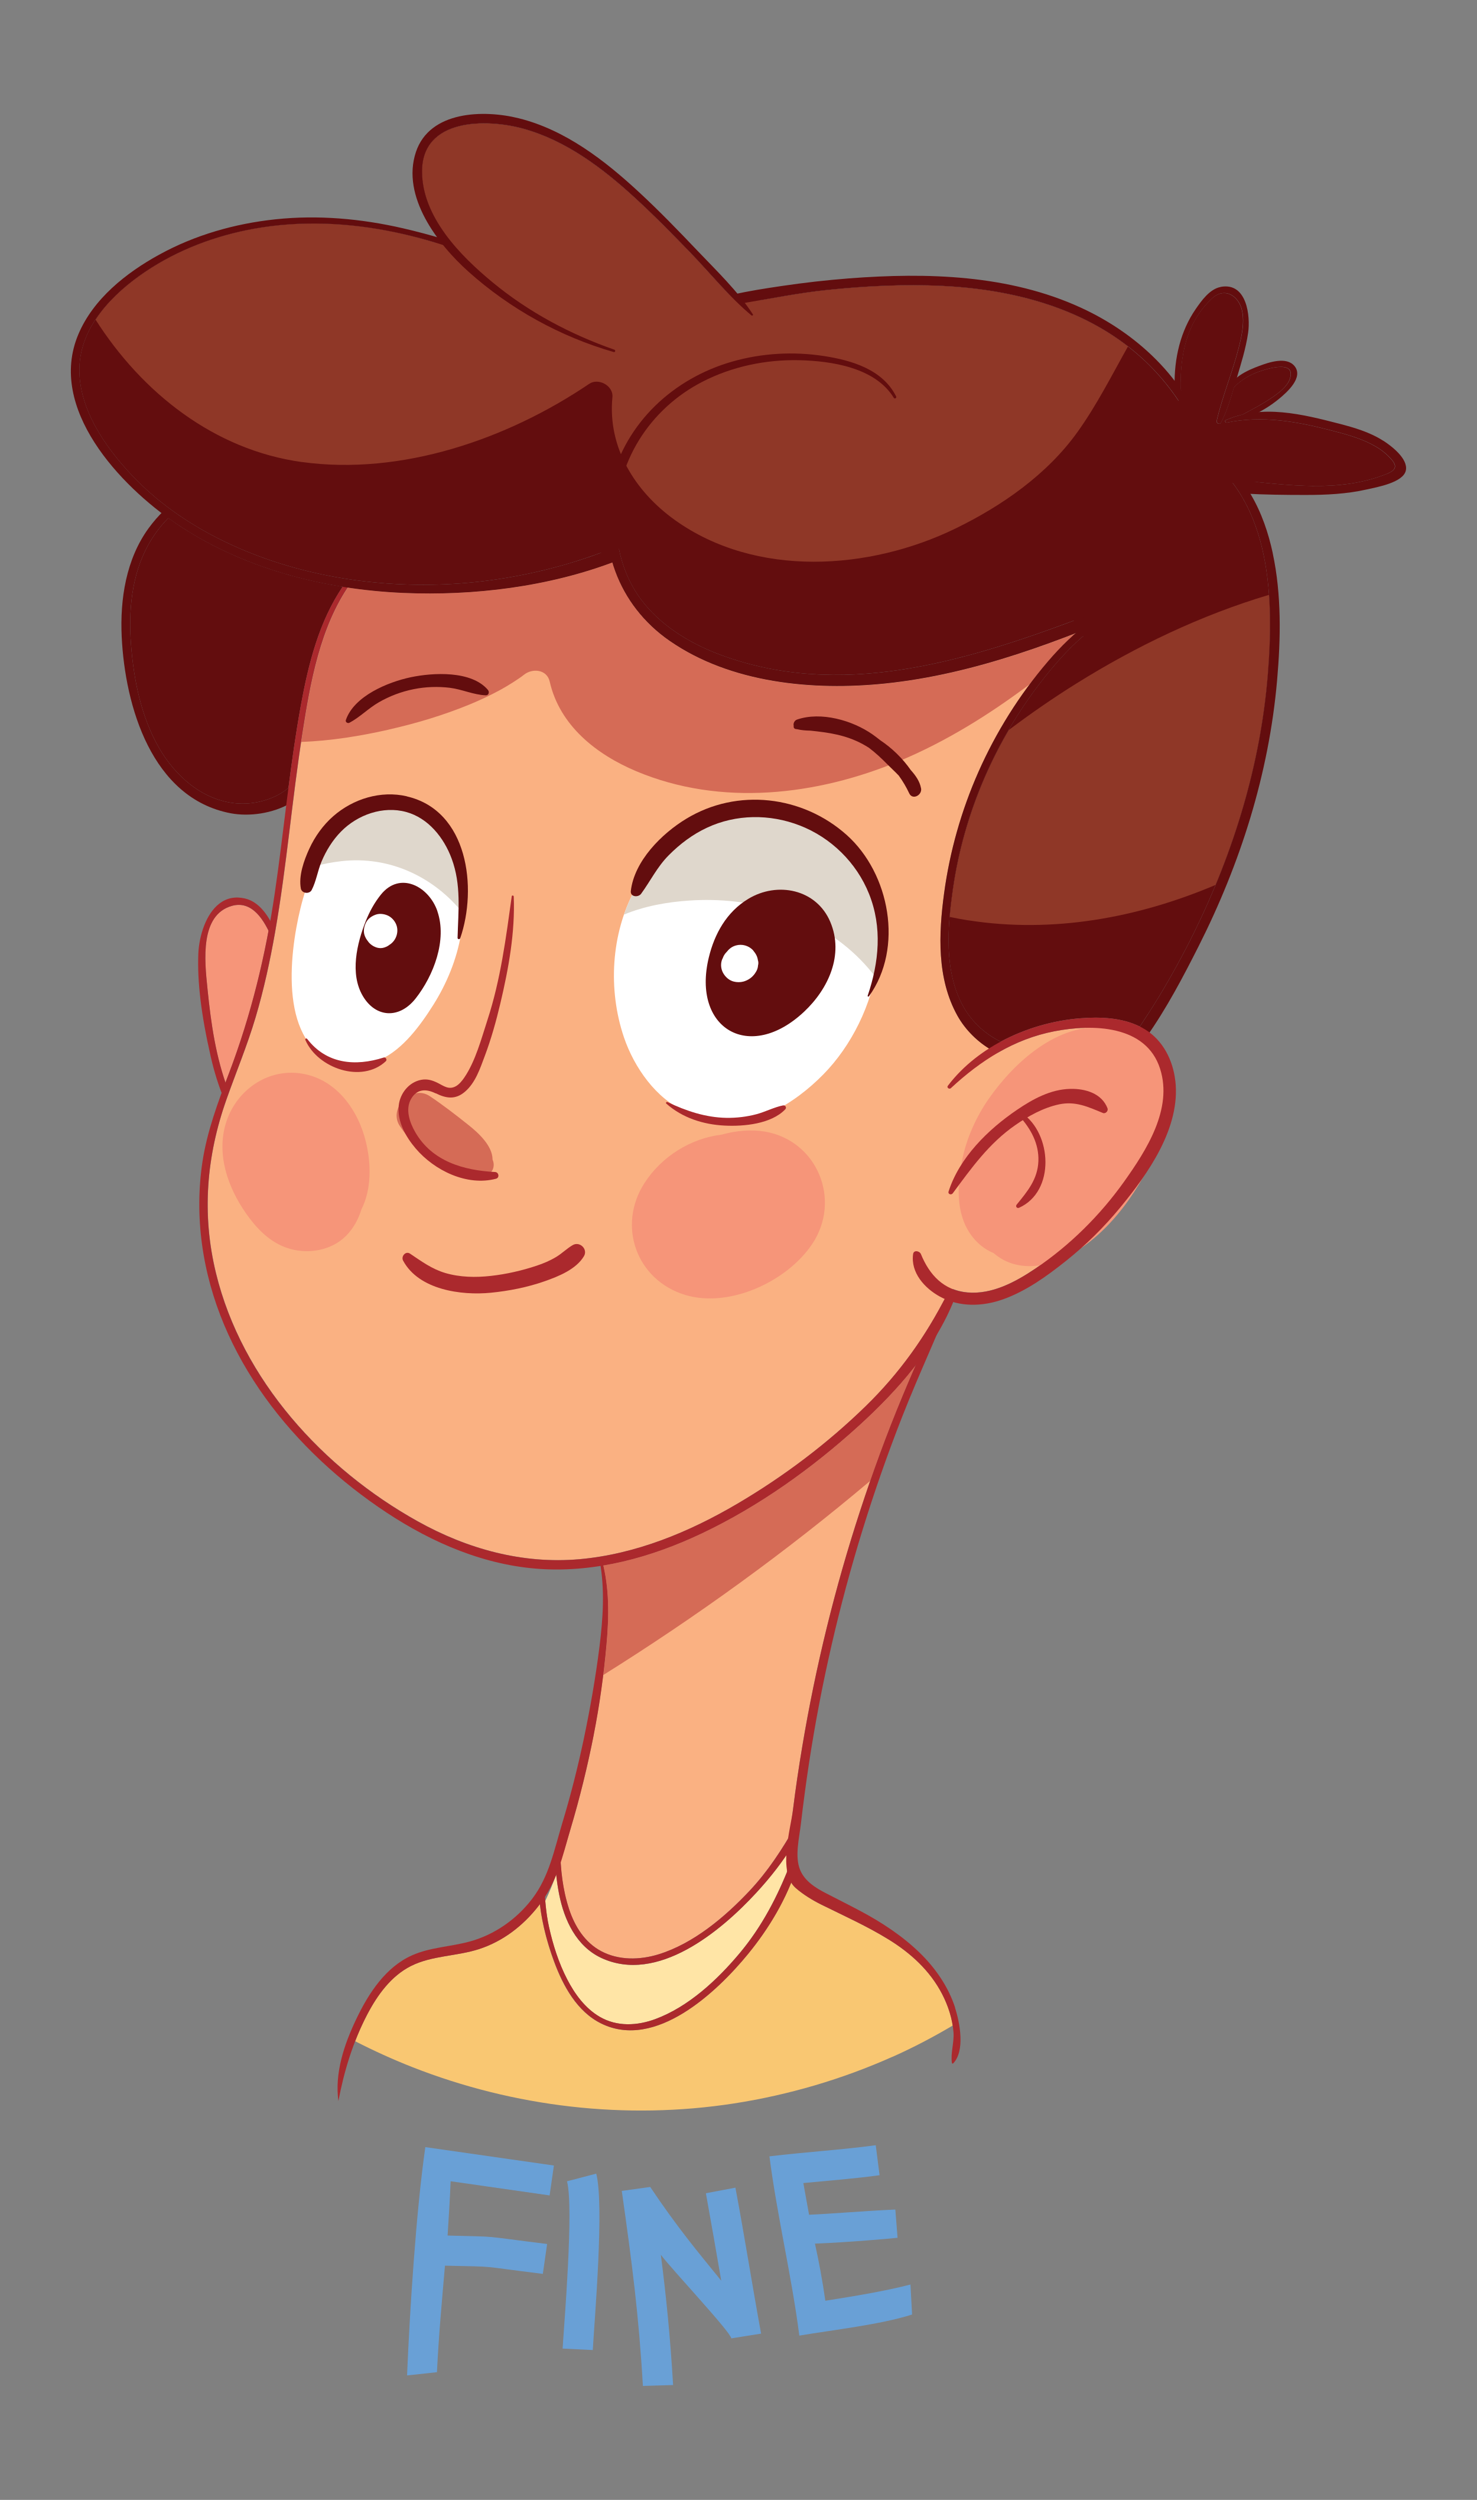 <?xml version="1.0" encoding="UTF-8"?>
<svg id="Layer_1" data-name="Layer 1" xmlns="http://www.w3.org/2000/svg" version="1.1" viewBox="0 0 320.28 541.89">
  <rect x="0" y="0" width="320.28" height="541.89" fill="#808080" stroke="none"/>
  <defs>
    <style>
      .cls-1 {
        fill: #dfd7cc;
      }

      .cls-1, .cls-2, .cls-3, .cls-4, .cls-5, .cls-6, .cls-7, .cls-8, .cls-9, .cls-10, .cls-11 {
        stroke-width: 0px;
      }

      .cls-2 {
        fill: #69a0d6;
      }

      .cls-3 {
        fill: #630d0e;
      }

      .cls-4 {
        fill: #f69579;
      }

      .cls-5 {
        fill: #ffe5a6;
      }

      .cls-6 {
        fill: #d56b56;
      }

      .cls-7 {
        fill: #8f3727;
      }

      .cls-8 {
        fill: #ab292d;
      }

      .cls-9 {
        fill: #fff;
      }

      .cls-10 {
        fill: #fab182;
      }

      .cls-11 {
        fill: #f9c772;
      }
    </style>
  </defs>
  <g>
    <g>
      <path class="cls-11" d="M193.59,445.81c-10.95,4.89-22.55,8.3-34.4,10.14-23.45,3.63-47.7.8-69.77-7.87-4.22-1.66-8.36-3.54-12.4-5.61.76-1.97,1.62-3.9,2.59-5.77,2.23-4.26,5.2-8.37,9.49-10.53,4.56-2.3,9.97-2.1,14.83-3.69,5.17-1.69,9.52-5.06,12.84-9.33.1-.13.19-.26.29-.39.49,4.32,1.68,8.66,3.08,12.45,1.95,5.27,4.98,10.87,10.25,13.44,11.72,5.74,24.98-6.76,31.78-15.06,3.81-4.65,7.12-9.91,9.4-15.52.26.44.58.84.97,1.18,1.6,1.41,3.68,2.68,5.6,3.63,4.89,2.42,9.91,4.67,14.56,7.54,4.8,2.96,8.97,6.76,11.59,11.81,1.1,2.12,1.92,4.46,2.3,6.84-4.19,2.48-8.51,4.75-13.01,6.76Z"/>
      <path class="cls-3" d="M60.35,172.28c-2.89,1.53-6.29,2.19-9.53,1.82-7.13-.8-12.9-6.01-16.36-12.03-3.84-6.68-5.46-14.69-6.05-22.3-.57-7.31.11-15.03,3.69-21.57,1.19-2.18,2.68-4.16,4.4-5.91.61.44,1.21.86,1.8,1.26,10.73,7.24,23.23,11.58,36.02,13.63-5.16,7.57-7.46,16.82-9.1,25.84-1.07,5.89-1.9,11.82-2.67,17.76-.66.56-1.38,1.07-2.21,1.5Z"/>
      <path class="cls-3" d="M300.79,102.69c-9.07,3.66-18.66,2.77-28.24,1.81-1.76.1-3.5.2-5.25.18,8.57,11.34,8.72,27.83,7.62,41.54-1.56,19.43-7.38,38.41-15.97,55.86-2.33,4.73-4.86,9.35-7.58,13.86-1.34,2.23-2.78,4.4-4.21,6.58-3.92-1.95-8.64-2.13-12.92-1.79-5.86.46-11.89,2.19-17.24,5.06-3.42-1.64-6.33-4.36-8.16-7.69-4.18-7.59-3.4-17.2-2.22-25.43,2.35-16.41,9.18-32.22,19.54-45.41,2.63-3.34,5.48-6.59,8.74-9.39-.74-1.08-1.45-2.18-2.08-3.33-24.53,9.13-50.73,16.84-76.26,7.53-6.35-2.32-12.45-5.88-16.8-11.15-2.86-3.46-4.68-7.6-5.55-11.95-1.38.39-2.77.7-4.17.94-2.39.87-4.8,1.68-7.27,2.4-8.54,2.46-17.39,3.97-26.27,4.35-16.71.71-34.08-2.33-49.07-9.89-7.03-3.54-13.56-8.13-18.96-13.88-5.75-6.12-11.45-14.36-11.26-23.1.19-9.02,7.23-16.13,14.25-20.87,7.08-4.77,15.2-7.82,23.58-9.34,10.16-1.83,20.61-1.34,30.68.78,2.94.62,5.84,1.39,8.72,2.26.61-.72,1.27-1.4,1.96-2.05-2.89-4.02-4.9-8.52-4.91-13.39-.01-11.56,13.92-11.49,21.96-9.27,9.24,2.55,17.16,8.53,24.12,14.91,4.15,3.8,8.11,7.83,12.02,11.87,2.83,2.92,5.52,6.07,8.38,9.03,2.33.43,4.66.89,6.99,1.35,4.76-.84,9.53-1.7,14.35-2.2,8.3-.86,16.68-1.29,25.02-.88,15.4.75,31.08,4.82,42.84,15.25,3.18,2.81,6,6.08,8.39,9.64.19-.75.38-1.5.59-2.25-.05-.08-.1-.16-.16-.24-.1-7.18,1.14-14.34,6.76-19.64,2.86-2.7,5.98-.49,6.6,2.72.53,2.73-.15,5.57-.83,8.21-1.35,5.23-3.5,10.31-4.7,15.56-.12.52.67.9.94.38,1.25-2.42,2.05-5.05,2.81-7.65,1.28-1.34,2.74-2.3,4.51-3.06,1.38-.59,9.24-3.41,7.56,1.33-.74,2.1-3.88,4.02-5.6,5.08-1.49.92-3.05,1.69-4.58,2.54-1.24.29-2.46.68-3.66,1.21-.32.14-.08.6.23.54,7.63-1.59,15.15-.24,22.58,1.69,2.89.75,5.83,1.52,8.51,2.86,1.39.69,2.71,1.53,3.82,2.62,1.73,1.7,2.42,2.87-.18,3.92Z"/>
      <path class="cls-4" d="M49.63,232.74c3.86-10.14,6.63-20.4,8.6-30.97-1.78-3.62-4.29-6.43-7.95-5.4-6.97,1.96-5.93,11.88-5.31,17.8l.05.52c.66,6.37,1.58,13.3,3.87,19.98.24-.65.49-1.29.73-1.94Z"/>
      <path class="cls-10" d="M128.75,376.04c-1.34,6.84-3.01,13.62-5,20.3-.7,2.36-1.41,4.77-2.19,7.16.2,3.56.75,7.07,1.84,10.36,1.23,3.71,3.4,7.19,6.94,9.08,3.83,2.03,8.4,1.93,12.45.69,7.57-2.33,14.37-8.06,19.71-13.74,3.46-3.67,6.2-7.7,8.72-11.92.23-1.92.5-3.83.73-5.71.57-4.59,1.25-9.18,2.02-13.74,2.9-17.31,7.1-34.39,12.55-51.07,2.73-8.34,5.74-16.6,9.11-24.69.94-2.25,1.89-4.5,2.87-6.74-3.68,4.73-7.92,9.06-12.2,12.96-10.18,9.27-21.74,17.53-34.2,23.43-6.75,3.2-13.93,5.68-21.3,6.92,1.32,5.66,1.21,11.35.69,17.19-.59,6.55-1.5,13.06-2.76,19.51Z"/>
      <path class="cls-10" d="M251.56,231.7c-3.03-9.57-14.69-9.75-22.9-8.16-4.48.87-8.56,2.5-12.33,4.69-.76-.4-1.51-.8-2.26-1.22-2.68-1.76-4.96-4.16-6.45-6.84-4.49-8.06-4.08-17.73-2.89-26.53,1.23-9.08,3.74-17.95,7.47-26.37,3.8-8.57,8.84-16.62,14.98-23.82,1.87-2.18,3.87-4.27,6.05-6.18-13.33,5.17-27.09,9.43-41.29,10.89-15.63,1.61-33.41-.05-46.69-9.22-6.24-4.31-10.47-10.3-12.46-17.03-14.36,5.36-30.38,7.24-45.24,6.6-4.04-.17-8.09-.56-12.13-1.16-6.09,9.2-8.12,20.77-9.81,31.51-2.26,14.36-3.42,28.88-5.94,43.2-1.09,6.21-2.43,12.38-4.22,18.43-1.79,6.05-4.22,11.86-6.32,17.8-4.37,12.34-5.39,24.89-2.28,37.67,5.63,23.14,23.28,42.4,43.75,53.8,10.75,5.99,22.71,9.3,35.07,8.21,12.18-1.08,23.77-5.87,34.23-12.02,10.05-5.91,19.57-13.08,27.92-21.23,6.92-6.76,12.38-14.3,16.81-22.72.7-.84,1.38-1.7,2.04-2.58.95.37,1.98.62,3.12.72,5.36.48,10.46-2.29,14.76-5.19,7.46-5.03,14.01-11.52,19.23-18.85,4.85-6.8,10.57-15.72,7.81-24.43Z"/>
      <path class="cls-4" d="M79.37,247.62c-1.66-6.95-6.37-13.64-13.83-14.89-7.94-1.33-15.12,4.19-16.87,11.9-1.57,6.92,1.32,13.98,5.44,19.44,2.29,3.03,5.12,5.64,8.89,6.67,4.11,1.13,8.95.25,12.02-2.83,1.6-1.6,2.68-3.58,3.35-5.74,2.18-4.31,2.15-9.74,1-14.55Z"/>
      <path class="cls-4" d="M165.86,245.29c-2.92-.5-6.21-.23-9.42.67-6.67.79-12.99,4.74-16.69,10.49-5.97,9.27-1.73,21.05,8.84,24.25,9.59,2.9,22.08-2.92,27.51-11.01,6.42-9.55,1.17-22.44-10.25-24.41Z"/>
      <path class="cls-4" d="M252.71,233.24c-1.68-5.99-6.91-9.96-12.99-10.51-10.42-.95-19.65,7.4-25.21,15.3-2.79,3.96-4.93,8.69-5.87,13.45-1.05,5.28-1.43,11.33,1.76,15.98,1.37,2,3.13,3.37,5.08,4.18,4.66,4.06,11.08,3.26,16.22.54,9.09-4.81,15.87-14.87,19.63-24.15,1.87-4.62,2.74-9.9,1.38-14.78Z"/>
      <path class="cls-6" d="M131.52,356.53c-.2,2.19-.43,4.38-.71,6.56,20.26-12.67,39.66-26.7,57.91-42.11,2.13-6.14,4.43-12.23,6.93-18.22.94-2.25,1.89-4.5,2.87-6.74-3.68,4.73-7.92,9.06-12.2,12.96-10.18,9.27-21.74,17.53-34.2,23.43-6.75,3.2-13.93,5.68-21.3,6.92,1.32,5.66,1.21,11.35.69,17.19Z"/>
      <path class="cls-6" d="M106.81,251.36c-.01-3.01-3.08-5.79-5.24-7.51-2.71-2.16-5.49-4.31-8.37-6.24-3.89-2.61-9.11,2.6-6.49,6.49,3.98,5.9,10.96,12.42,18.65,10.64,1.55-.36,2.06-2.1,1.44-3.38Z"/>
      <path class="cls-6" d="M84.28,158.15c5.99-1.35,11.92-3.13,17.61-5.47,2.3-.95,4.55-2.02,6.73-3.21,1.66-.91,3.96-2.37,4.99-3.2,1.82-1.47,4.98-1.2,5.59,1.47,2.17,9.55,10.11,15.79,18.78,19.44,18.28,7.69,39.09,5.28,57.01-2.2,10.2-4.26,19.55-10.1,28.36-16.71,1.23-1.64,2.5-3.24,3.83-4.8,1.87-2.18,3.87-4.27,6.05-6.18-13.33,5.17-27.09,9.43-41.29,10.89-15.63,1.61-33.41-.05-46.69-9.22-6.24-4.31-10.47-10.3-12.46-17.03-14.36,5.36-30.38,7.24-45.24,6.6-4.04-.17-8.09-.56-12.13-1.16-6.09,9.2-8.12,20.77-9.81,31.51-.1.64-.2,1.29-.3,1.94,6.44-.22,12.91-1.29,18.98-2.66Z"/>
      <path class="cls-5" d="M120.61,406.31c-.7,1.97-1.49,3.9-2.38,5.76.16,1.86.39,3.71.8,5.59.86,3.91,2.1,7.8,3.94,11.37,1.65,3.2,3.9,6.29,7.06,8.14,3.76,2.19,8.14,1.96,12.11.48,7.16-2.67,13.37-8.46,18.21-14.23,4.46-5.31,7.67-11.24,10.28-17.59.01-1.39.09-2.78.21-4.18-2.04,3.09-4.39,5.98-6.84,8.63-7.73,8.38-21.45,19.81-33.63,14.14-5.4-2.52-8.03-8.2-9.13-13.77-.28-1.43-.49-2.88-.64-4.33Z"/>
      <path class="cls-7" d="M65.48,100.15c21.59,2.97,44.54-4.94,62.29-16.95,1.99-1.35,5.27.41,5.03,2.89-1.07,10.9,4.9,20.46,13.58,26.66,17.57,12.54,42.17,10.9,60.86,1.79,10.07-4.91,19.85-11.72,26.42-20.91,4.19-5.85,7.42-12.28,10.94-18.54-11.43-8.84-25.96-12.4-40.25-13.1-8.34-.41-16.72.02-25.02.88-4.83.5-9.59,1.36-14.35,2.2-2.33-.46-4.66-.92-6.99-1.35-2.85-2.96-5.55-6.11-8.38-9.03-3.91-4.04-7.87-8.07-12.02-11.87-6.97-6.38-14.89-12.35-24.12-14.91-8.04-2.22-21.97-2.29-21.96,9.27,0,4.87,2.02,9.37,4.91,13.39-.7.65-1.35,1.33-1.96,2.05-2.87-.87-5.78-1.64-8.72-2.26-10.07-2.12-20.52-2.61-30.68-.78-8.38,1.51-16.5,4.56-23.58,9.34-4.01,2.7-8.03,6.18-10.77,10.35,10.1,15.87,25.76,28.27,44.77,30.89Z"/>
      <path class="cls-7" d="M210.02,199.5c18.19,2.84,36.62-.49,53.59-7.69,6.02-14.52,10.05-29.89,11.31-45.57.44-5.49.68-11.43.26-17.3-14.72,4.39-28.76,11.11-41.77,19.22-5.05,3.15-9.94,6.53-14.69,10.11-6.19,10.61-10.35,22.35-12.08,34.41-.28,1.96-.54,4-.71,6.08,1.36.28,2.72.54,4.09.75Z"/>
    </g>
    <g>
      <path class="cls-9" d="M88.4,174.11c-13.04-3.8-20.57,11.82-23.24,22.75-2.55,10.44-4.61,29.68,8.09,33.66,1.87.59,3.66.56,5.34.1,1.32-.04,2.67-.35,4.02-.99,4.78-2.24,8.51-7.3,11.36-11.82,2.89-4.58,5.11-9.92,6-15.37,1.66-10.18-.6-25.13-11.57-28.33Z"/>
      <path class="cls-9" d="M182.66,183.6c-6.54-6.51-15.89-8.81-24.68-6.81-8.53,1.94-16.06,8.27-20.31,16.07-5.19,9.55-5.86,21.68-2.38,31.97,2.22,6.57,7.06,13.42,13.18,15.97,1.74,1.09,3.63,1.89,5.68,2.29,9.05,1.79,18.11-3.82,24.36-10.17,12.2-12.38,17.83-35.71,4.15-49.33Z"/>
      <g>
        <path class="cls-1" d="M74.03,186.67c10.51-1.19,20.11,3.47,26.39,11.31.41-9.64-2.57-21.12-12.01-23.87-9.64-2.81-16.26,4.99-20.15,13.66,1.89-.51,3.82-.88,5.77-1.1Z"/>
        <path class="cls-1" d="M149.45,195.21c13.5-.91,27.5,3,37.14,12.82,1.14,1.16,2.2,2.39,3.19,3.66,2.12-10,.47-20.53-7.12-28.09-6.54-6.51-15.89-8.81-24.68-6.81-8.53,1.94-16.06,8.27-20.31,16.07-.94,1.72-1.72,3.53-2.36,5.39,4.45-1.85,9.36-2.72,14.14-3.04Z"/>
      </g>
    </g>
    <g>
      <path class="cls-8" d="M124.2,269.89c-1.27.73-2.29,1.78-3.54,2.54-1.36.83-2.81,1.44-4.32,1.94-3.18,1.06-6.56,1.83-9.9,2.2-3.29.37-6.7.31-9.89-.63-2.9-.86-5.16-2.53-7.63-4.19-.96-.65-2,.59-1.51,1.51,3.41,6.35,12.62,7.59,19.03,6.96,3.93-.39,7.94-1.18,11.67-2.49,3.01-1.06,6.8-2.57,8.51-5.42.92-1.53-.9-3.29-2.42-2.42Z"/>
      <path class="cls-3" d="M105.83,149.58c-3.56-4.26-11.92-3.8-16.79-2.77-4.91,1.04-12.25,4.05-14.04,9.26-.16.46.39.8.77.6,2.24-1.18,4.1-3.12,6.33-4.41,2.38-1.38,4.94-2.34,7.64-2.88,2.55-.51,5.23-.6,7.81-.29,2.65.33,5.13,1.53,7.8,1.63.62.02.82-.72.47-1.14Z"/>
      <path class="cls-3" d="M199.72,170.87c-.27-1.51-1.18-2.78-2.22-3.94-1.79-2.56-4.06-4.76-6.66-6.5-.54-.43-1.09-.85-1.66-1.25-4.34-3.03-11.14-4.98-16.33-3.21-.61.21-.89.88-.73,1.42-.11.26.13.61.43.64.11.01.21.02.32.04.94.23,1.91.29,2.88.31,3.91.41,7.61.91,11.31,2.91.45.24.89.51,1.33.78,1.47,1.1,2.81,2.37,4.1,3.68.69.71,1.59,1.51,2.4,2.37.87,1.2,1.63,2.48,2.27,3.85.72,1.54,2.84.38,2.57-1.09Z"/>
      <path class="cls-8" d="M83.19,229.24c-6.14,1.96-12.39,1.41-16.57-4.03-.18-.24-.52-.04-.4.23,2.66,6.12,12.22,9.48,17.44,4.6.35-.32-.01-.95-.47-.8Z"/>
      <path class="cls-3" d="M88.22,172.61c-5.65-1.3-11.62.53-15.94,4.3-2.22,1.94-3.99,4.41-5.22,7.09-1.15,2.5-2.34,5.85-1.82,8.61.21,1.08,1.86,1.26,2.35.31.98-1.89,1.29-4.14,2.12-6.13,1.01-2.41,2.42-4.7,4.26-6.56,3.58-3.63,9.08-5.59,14.1-4.22,4.81,1.31,8.2,5.59,9.87,10.11,2.11,5.71,1.44,11.26,1.28,17.17,0,.35.47.38.58.08,3.74-10.86,1.72-27.68-11.59-30.74Z"/>
      <path class="cls-3" d="M94.85,197.51c-1.85-5.38-8.12-8.75-12.27-3.57-1.34,1.67-2.42,3.6-3.25,5.68-1.93,4.84-3.51,11.43-.66,16.27,2.8,4.75,7.93,5.03,11.46.54,3.9-4.95,6.86-12.68,4.71-18.91Z"/>
      <path class="cls-8" d="M169.81,239.61c-1.97.4-3.78,1.37-5.73,1.9-2.14.57-4.34.83-6.55.8-4.5-.07-8.75-1.49-12.78-3.42-.21-.1-.46.17-.26.34,3.51,3.1,8.02,4.53,12.66,4.76,4.15.21,10.12-.35,13.14-3.54.35-.37,0-.93-.48-.83Z"/>
      <path class="cls-3" d="M183.61,181c-9.58-8.56-23.72-10.23-34.78-3.53-5.34,3.23-11.29,9.15-12.04,15.67-.15,1.31,1.62,1.44,2.23.6,2.05-2.81,3.48-5.82,5.98-8.34,2.43-2.45,5.17-4.52,8.3-5.98,6.33-2.96,13.63-3,20.11-.49,6.79,2.62,12.34,8.08,15.04,14.84,2.9,7.25,2.16,14.82-.3,22.07-.06.18.19.25.28.12,7.56-10.48,4.51-26.61-4.82-34.96Z"/>
      <path class="cls-3" d="M180.05,199.85c-3-7.12-11.48-8.84-17.82-4.99-4.67,2.83-7.3,7.56-8.54,12.73-3.69,15.37,8.84,22.83,20.68,11.71,5.27-4.95,8.67-12.36,5.68-19.45Z"/>
      <path class="cls-9" d="M86.04,200.77c-.24-.88-.88-1.71-1.67-2.17-.78-.45-1.92-.65-2.79-.37-.88.28-1.72.83-2.17,1.67-.44.84-.67,1.86-.37,2.79.16.5.42.94.73,1.32.13.18.26.36.43.51.61.58,1.46,1,2.32,1,.53,0,1.07-.18,1.53-.44.14-.08.26-.17.38-.26,1.34-.81,2.03-2.52,1.61-4.05Z"/>
      <path class="cls-9" d="M164.37,208.26c-.14-1.05-.52-1.57-1.15-2.36-.47-.46-1.01-.78-1.65-.96-.66-.18-1.32-.18-1.98,0-.8.22-1.43.68-1.9,1.28-.13.13-.26.27-.37.41-.3.39-.41.58-.58,1.03-.41.73-.47,1.7-.25,2.47.1.35.25.7.45,1,.5.78,1.25,1.41,2.17,1.64.66.17,1.42.18,2.09,0,.8-.22,1.5-.63,2.07-1.22.25-.26.47-.55.65-.87.28-.44.43-.92.46-1.43.09-.34.09-.68,0-1.02Z"/>
    </g>
    <g>
      <path class="cls-3" d="M60.35,172.28c-2.89,1.53-6.29,2.19-9.53,1.82-7.13-.8-12.9-6.01-16.36-12.03-3.84-6.68-5.46-14.69-6.05-22.3-.57-7.31.11-15.03,3.69-21.57,1.31-2.39,2.98-4.56,4.93-6.43-.49-.36-.98-.73-1.46-1.11-1.22,1.16-2.33,2.45-3.34,3.83-4.9,6.73-6.23,15.4-5.84,23.54.72,15.01,6.49,35,23.64,38.26,4.02.76,9.1.06,13-2.2.09-1.35.21-2.69.34-4.04-.88.84-1.85,1.6-3.01,2.22Z"/>
      <path class="cls-3" d="M276,119.95c-1.86-8.73-5.98-17.7-14.18-22.08-.58-.31-1,.48-.5.86,14.46,10.79,14.91,31.13,13.6,47.5-1.56,19.43-7.38,38.41-15.97,55.86-2.33,4.73-4.86,9.35-7.58,13.86-1.56,2.59-3.24,5.1-4.89,7.62.73.37,1.43.81,2.06,1.29,4.39-6.19,8.03-13.13,11.37-19.74,4.52-8.95,8.33-18.28,11.23-27.89,2.92-9.69,4.91-19.66,5.79-29.74.8-9.1.98-18.56-.94-27.54Z"/>
      <path class="cls-3" d="M261.26,96.33c-1.53-6.71-4.87-12.34-9.58-17.36-4.84-5.16-10.82-9.3-17.24-12.25-15.63-7.2-33.43-7.67-50.3-6.38-4.91.38-9.8.94-14.68,1.66-3.53.53-7.08,1.06-10.56,1.87.63.62,1.25,1.26,1.85,1.91,6.18-1.02,12.32-2.28,18.58-2.93,8.3-.86,16.68-1.29,25.02-.88,15.4.75,31.08,4.82,42.84,15.25,5.88,5.21,10.57,11.95,13.47,19.27.14.36.69.23.6-.16Z"/>
      <path class="cls-3" d="M264.7,62.2c-2.39.45-4.17,2.99-5.43,4.81-1.64,2.38-2.81,5.06-3.54,7.81-.76,2.88-1.08,5.87-1.02,8.87.46.48.9.98,1.32,1.49-.2-7.45.92-14.94,6.75-20.45,2.86-2.7,5.98-.49,6.6,2.72.53,2.73-.15,5.57-.83,8.21-1.35,5.23-3.5,10.31-4.7,15.56-.12.52.67.9.94.38,1.53-2.97,2.39-6.25,3.33-9.42.98-3.29,2.04-6.64,2.53-10.04.52-3.57-.24-11.02-5.96-9.95Z"/>
      <path class="cls-3" d="M299.96,95.55c-2.9-1.87-6.3-2.86-9.61-3.72-7.93-2.05-16.68-4.23-24.51-.77-.32.14-.08.6.23.54,7.63-1.59,15.15-.24,22.58,1.69,2.89.75,5.83,1.52,8.51,2.86,1.39.69,2.71,1.53,3.82,2.62,1.73,1.7,2.42,2.87-.18,3.92-10.58,4.27-21.86,2.35-33.01,1.34.73.93,1.37,1.93,1.99,2.96,4.47.25,8.95.3,13.29.3,4.48,0,8.96-.2,13.34-1.2,2.09-.48,7.88-1.46,8.44-4.11.53-2.53-3.1-5.29-4.88-6.44Z"/>
      <path class="cls-3" d="M247.25,129.06c-28.51,10.88-60.07,24.17-90.68,13.01-6.35-2.32-12.45-5.88-16.8-11.15-4.09-4.95-6.06-11.27-6.15-17.64-.18-13,7.22-24.63,18.7-30.53,6.43-3.31,13.75-4.83,20.96-4.67,7.04.16,16.52,1.59,20.53,8.15.2.33.68.04.51-.3-2.93-5.86-9.67-7.84-15.7-8.76-6.58-1.01-13.39-.63-19.8,1.2-12.77,3.64-23.14,13.22-26.34,26.29-3.24,13.26,1.49,26.49,12.76,34.28,13.27,9.17,31.06,10.83,46.69,9.22,19.55-2.02,38.28-9.32,56.19-17.04,1.17-.5.33-2.53-.87-2.07Z"/>
      <path class="cls-3" d="M248.23,129.77c-4.11-.03-8.36,2.48-11.56,4.76-3.56,2.54-6.69,5.63-9.5,8.92-6.14,7.19-11.18,15.25-14.98,23.82-3.73,8.42-6.24,17.29-7.47,26.37-1.19,8.8-1.6,18.47,2.89,26.53,1.7,3.05,4.41,5.77,7.58,7.55.89-.57,1.82-1.06,2.79-1.49-3.84-1.57-7.13-4.49-9.13-8.13-4.18-7.59-3.4-17.2-2.22-25.43,2.35-16.41,9.18-32.22,19.54-45.41,2.94-3.74,6.15-7.36,9.9-10.36,1.86-1.49,3.85-2.81,5.97-3.93,2.04-1.07,4.26-1.68,6.33-2.68.27-.13.13-.53-.15-.53Z"/>
      <path class="cls-3" d="M266.48,85.3c1.53-2.07,3.32-3.41,5.64-4.41,1.38-.59,9.24-3.41,7.56,1.33-.74,2.1-3.88,4.02-5.6,5.08-2.04,1.26-4.21,2.23-6.23,3.51,1.04-.17,2.07-.34,3.09-.48,2.31-.99,4.51-2.3,6.45-3.91,1.65-1.36,5.34-4.6,3.32-7.07-1.74-2.13-5.58-.8-7.6-.05-2.57.95-6.44,2.61-6.96,5.8-.03.17.19.37.32.19Z"/>
      <path class="cls-8" d="M205.31,280.66c-4.55,8.97-10.23,16.96-17.52,24.08-8.35,8.15-17.86,15.32-27.92,21.23-10.46,6.15-22.05,10.94-34.23,12.02-12.35,1.09-24.31-2.22-35.07-8.21-20.47-11.4-38.12-30.66-43.75-53.8-3.11-12.78-2.08-25.33,2.28-37.67,2.1-5.94,4.53-11.75,6.32-17.8,1.79-6.05,3.13-12.22,4.22-18.43,2.51-14.33,3.68-28.84,5.94-43.2,1.73-11.01,3.81-22.91,10.27-32.21-.35-.06-.69-.13-1.03-.22-5.53,7.7-7.92,17.28-9.61,26.59-2.44,13.4-3.63,26.98-5.61,40.45-1.98,13.52-5.13,26.48-9.99,39.26-2.37,6.23-4.7,12.48-5.71,19.1-.89,5.88-.9,11.87-.11,17.76,3.28,24.47,19.91,44.97,40.03,58.26,9.99,6.6,21.32,11.46,33.38,12.23,12.1.77,24.04-2.53,34.9-7.67,12.46-5.9,24.02-14.16,34.2-23.43,8.31-7.57,16.48-16.74,20.66-27.4-.59-.26-1.15-.57-1.68-.93Z"/>
      <path class="cls-8" d="M254.86,234.29c-.51-4.45-2.64-8.74-6.54-11.14-4.13-2.54-9.36-2.79-14.06-2.42-10.74.85-22.11,5.91-28.73,14.64-.3.39.32.82.66.51,6.47-6,13.68-10.64,22.48-12.34,8.21-1.59,19.87-1.41,22.9,8.16,2.76,8.7-2.97,17.63-7.81,24.43-5.22,7.32-11.76,13.81-19.23,18.85-4.29,2.89-9.4,5.67-14.76,5.19-5.14-.46-8.23-3.81-10.07-8.32-.28-.69-1.57-.98-1.7,0-.55,4.01,2.48,7.39,5.83,9.22,4.25,2.31,9.2,2.17,13.67.58,5.03-1.79,9.47-5,13.62-8.3,4.32-3.44,8.27-7.33,11.78-11.59,6.1-7.4,13.12-17.33,11.97-27.45Z"/>
      <path class="cls-8" d="M240.17,240.27c-1.24-3.26-4.78-4.3-8.03-4.24-4.3.08-8.16,2.2-11.63,4.56-6.25,4.24-12.47,10.34-14.82,17.7-.18.57.59.81.91.38,4.07-5.51,7.86-10.83,13.57-14.79,2.84-1.97,6.06-3.76,9.47-4.49,3.58-.76,6.32.55,9.53,1.87.55.23,1.2-.45.99-.99Z"/>
      <path class="cls-8" d="M221.6,241.28c-.43-.29-.84.33-.53.68,2.46,2.74,4.24,5.93,4.1,9.73-.15,3.93-2.37,6.56-4.71,9.43-.32.39.07.89.53.68,7.91-3.58,7.11-16.12.61-20.52Z"/>
      <path class="cls-3" d="M163.25,68.13c-3.28-5.05-7.84-9.4-11.98-13.75-4.1-4.31-8.24-8.59-12.61-12.64-7.5-6.96-16.09-13.61-26.2-16.11-7.57-1.88-19.28-1.63-22.27,7.32-3.22,9.65,4.72,19.98,11.43,25.97,9,8.05,19.87,14.06,31.46,17.39.33.09.46-.4.14-.51-9.53-3.33-18.58-8.14-26.38-14.58-7.07-5.83-15.31-14.21-15.32-24.06-.01-11.56,13.92-11.49,21.96-9.27,9.24,2.55,17.16,8.53,24.12,14.91,4.15,3.8,8.11,7.83,12.02,11.87,4.39,4.54,8.47,9.65,13.32,13.69.16.14.45-.04.32-.24Z"/>
      <path class="cls-3" d="M133.04,118.79c-3.35,1.31-6.76,2.51-10.26,3.52-8.54,2.46-17.39,3.97-26.27,4.35-16.71.71-34.08-2.33-49.07-9.89-7.03-3.54-13.56-8.13-18.96-13.88-5.75-6.12-11.45-14.36-11.26-23.1.19-9.02,7.23-16.13,14.25-20.87,7.08-4.77,15.2-7.82,23.58-9.34,10.16-1.83,20.61-1.34,30.68.78,4.23.89,8.39,2.06,12.48,3.45-.49-.52-.97-1.05-1.43-1.61-.07-.08-.13-.17-.19-.25-3.09-.95-6.19-1.77-9.23-2.47-9.03-2.08-18.39-2.92-27.62-1.94-8.8.93-17.48,3.4-25.25,7.68-7.13,3.92-14.26,9.56-17.5,17.25-6.78,16.07,9.08,32.85,21.3,41.1,14.41,9.72,32.01,14.22,49.23,14.96,15.13.65,31.45-1.3,46.01-6.88-.18-.95-.34-1.9-.5-2.85Z"/>
      <path class="cls-8" d="M59.21,200.71c-1.12-2.21-2.97-5.24-6.13-5.96-2.07-.47-3.91-.1-5.5,1.11-2.94,2.24-4.41,7.05-4.57,10.82-.25,6.12.6,13.21,2.68,22.33.77,3.39,1.73,6.42,2.87,9.14.28-.61.59-1.2.95-1.78-2.75-7.2-3.77-14.77-4.48-21.69l-.05-.52c-.62-5.92-1.65-15.84,5.31-17.8,4.35-1.23,7.09,2.99,8.88,7.53.12-.89.22-1.78.28-2.68-.08-.17-.16-.34-.25-.52Z"/>
      <path class="cls-8" d="M94.5,236.99c2.26,1.13,4.27,1.42,6.32-.34,2.28-1.94,3.28-5.03,4.3-7.74,1.39-3.7,2.46-7.53,3.37-11.37,1.79-7.56,3.23-15.41,2.91-23.21,0-.23-.39-.31-.43-.06-1.26,9.07-2.4,18.01-5.25,26.77-1.32,4.06-2.61,8.96-5.02,12.51-.49.72-1.16,1.57-1.97,1.97-1.46.72-2.49-.11-3.73-.74-1.19-.6-2.34-.97-3.68-.71-2.68.52-4.59,2.96-4.86,5.6-.35,3.44,1.52,6.74,3.67,9.27,4.08,4.8,11.13,8.23,17.42,6.57.83-.22.62-1.42-.2-1.46-6.83-.35-13.65-2.3-17.3-8.63-1.2-2.07-2.22-4.96-.9-7.23,1.26-2.18,3.27-2.21,5.33-1.18Z"/>
      <path class="cls-8" d="M172.39,396.02c-2.84,4.93-5.89,9.64-9.87,13.87-5.35,5.68-12.14,11.4-19.71,13.74-4.05,1.25-8.63,1.35-12.45-.69-3.54-1.88-5.71-5.36-6.94-9.08-1.38-4.17-1.9-8.69-1.94-13.23-.37.77-.74,1.54-1.1,2.32.09,2.58.37,5.15.88,7.68,1.1,5.57,3.73,11.25,9.13,13.77,12.18,5.68,25.91-5.75,33.63-14.14,3.01-3.26,5.88-6.89,8.2-10.79.03-1.16.08-2.31.17-3.46Z"/>
      <path class="cls-8" d="M171.31,404.17c-2.73,6.98-6.1,13.47-10.94,19.25-4.84,5.77-11.05,11.56-18.21,14.23-3.97,1.48-8.35,1.71-12.11-.48-3.16-1.84-5.41-4.94-7.06-8.14-1.84-3.56-3.08-7.46-3.94-11.37-.67-3.02-.86-5.99-1.04-8.99-.34.59-.71,1.17-1.13,1.72.26,5.08,1.63,10.34,3.29,14.81,1.95,5.27,4.98,10.87,10.25,13.44,11.72,5.74,24.98-6.76,31.78-15.06,4.59-5.6,8.45-12.07,10.65-18.99.31-.99-1.16-1.35-1.53-.42Z"/>
      <path class="cls-8" d="M207.11,435.18c-1.48-4.55-4.29-8.6-7.7-11.91-3.74-3.63-8.23-6.58-12.82-9.02-2.48-1.32-4.99-2.57-7.48-3.86-2.24-1.15-4.61-2.62-5.61-5.06-1.2-2.93-.19-6.89.16-9.91.52-4.42,1.1-8.83,1.77-13.22,1.3-8.53,2.92-17,4.85-25.41,3.89-16.96,9.04-33.62,15.4-49.81,3.59-9.13,7.77-18.01,11.4-27.1.08-.2-.23-.32-.34-.14-4.39,7.29-7.82,15.17-11.1,23.03-3.38,8.1-6.39,16.36-9.11,24.69-5.46,16.68-9.65,33.77-12.55,51.07-.77,4.57-1.45,9.15-2.02,13.74-.53,4.25-3.35,13.53.57,16.97,1.6,1.41,3.68,2.68,5.6,3.63,4.89,2.42,9.91,4.67,14.56,7.54,4.8,2.96,8.97,6.76,11.59,11.81,1.33,2.56,2.26,5.43,2.48,8.31.17,2.24-.67,4.5-.34,6.67.02.12.19.15.27.07,2.64-2.71,1.43-8.91.39-12.09Z"/>
      <path class="cls-8" d="M130.54,338.19s-.03,0-.04.01c-.02.02-.09.05-.24.13-.07.03-.13.06-.2.09,1.12,6.1.7,12.45-.07,18.57-.84,6.67-2.01,13.33-3.39,19.91-1.31,6.22-2.88,12.38-4.72,18.45-1.71,5.66-2.8,11.41-6.46,16.22-3.36,4.42-8.14,7.79-13.51,9.27-4.16,1.15-8.63,1.25-12.57,3.01-5.7,2.55-9.39,8.17-12.08,13.81-2.65,5.55-4.7,11.67-3.88,17.77,1.23-6.49,3.18-12.88,6.24-18.73,2.23-4.26,5.2-8.37,9.49-10.53,4.56-2.3,9.97-2.1,14.83-3.69,5.17-1.7,9.52-5.06,12.84-9.33,4.1-5.26,5.12-10.56,6.97-16.8,1.99-6.68,3.65-13.46,5-20.3,1.27-6.45,2.17-12.96,2.76-19.51.56-6.24.65-12.31-.97-18.34Z"/>
    </g>
  </g>
  <g>
    <path class="cls-2" d="M97.72,472.83c-.18,4.19-.42,8-.66,11.76,11.98.33,6.21-.07,21.58,1.83l-.93,6.48c-15.07-1.86-9.11-1.49-21.22-1.78-.64,7.43-1.33,14.73-1.74,23.09l-6.48.7c.58-14.11,1.97-35.63,3.96-49.49l27.88,3.99-.93,6.48-21.46-3.07Z"/>
    <path class="cls-2" d="M129.29,471.17c1.76,6.7-.35,31.35-.75,38.24l-6.54-.32c.31-5.17,2.46-30.59.95-36.26l6.34-1.66Z"/>
    <path class="cls-2" d="M145.96,516.99l-6.55.2c-.9-15.52-2.37-26.68-4.58-42.28l6.17-.85c5.87,8.76,10.2,13.92,15.4,20.32-1.09-6.28-2.18-12.62-3.33-18.96l6.4-1.21c2,10.6,3.63,21.1,5.57,31.64-3.85.6-3.14.51-6.46,1.03-.22-1.48-12.92-14.97-15.28-18.12,1.18,9.2,2.04,17.81,2.66,28.22Z"/>
    <path class="cls-2" d="M194.15,478.95l.48,6.12c-1.12.14-10.56.99-17.91,1.27.87,3.97,1.62,7.96,2.25,12.38,6.24-.98,12.82-2.06,18.46-3.51l.35,6.5c-6.86,2.2-17.34,3.36-24.45,4.57-1.66-12.94-4.83-25.98-6.48-38.86,7.63-.92,15.67-1.41,23.05-2.41l.83,6.5c-5.31.74-10.96,1.16-16.53,1.7.44,2.47.84,4.69,1.24,6.87,5.67-.25,10.47-.74,18.71-1.13Z"/>
  </g>
</svg>